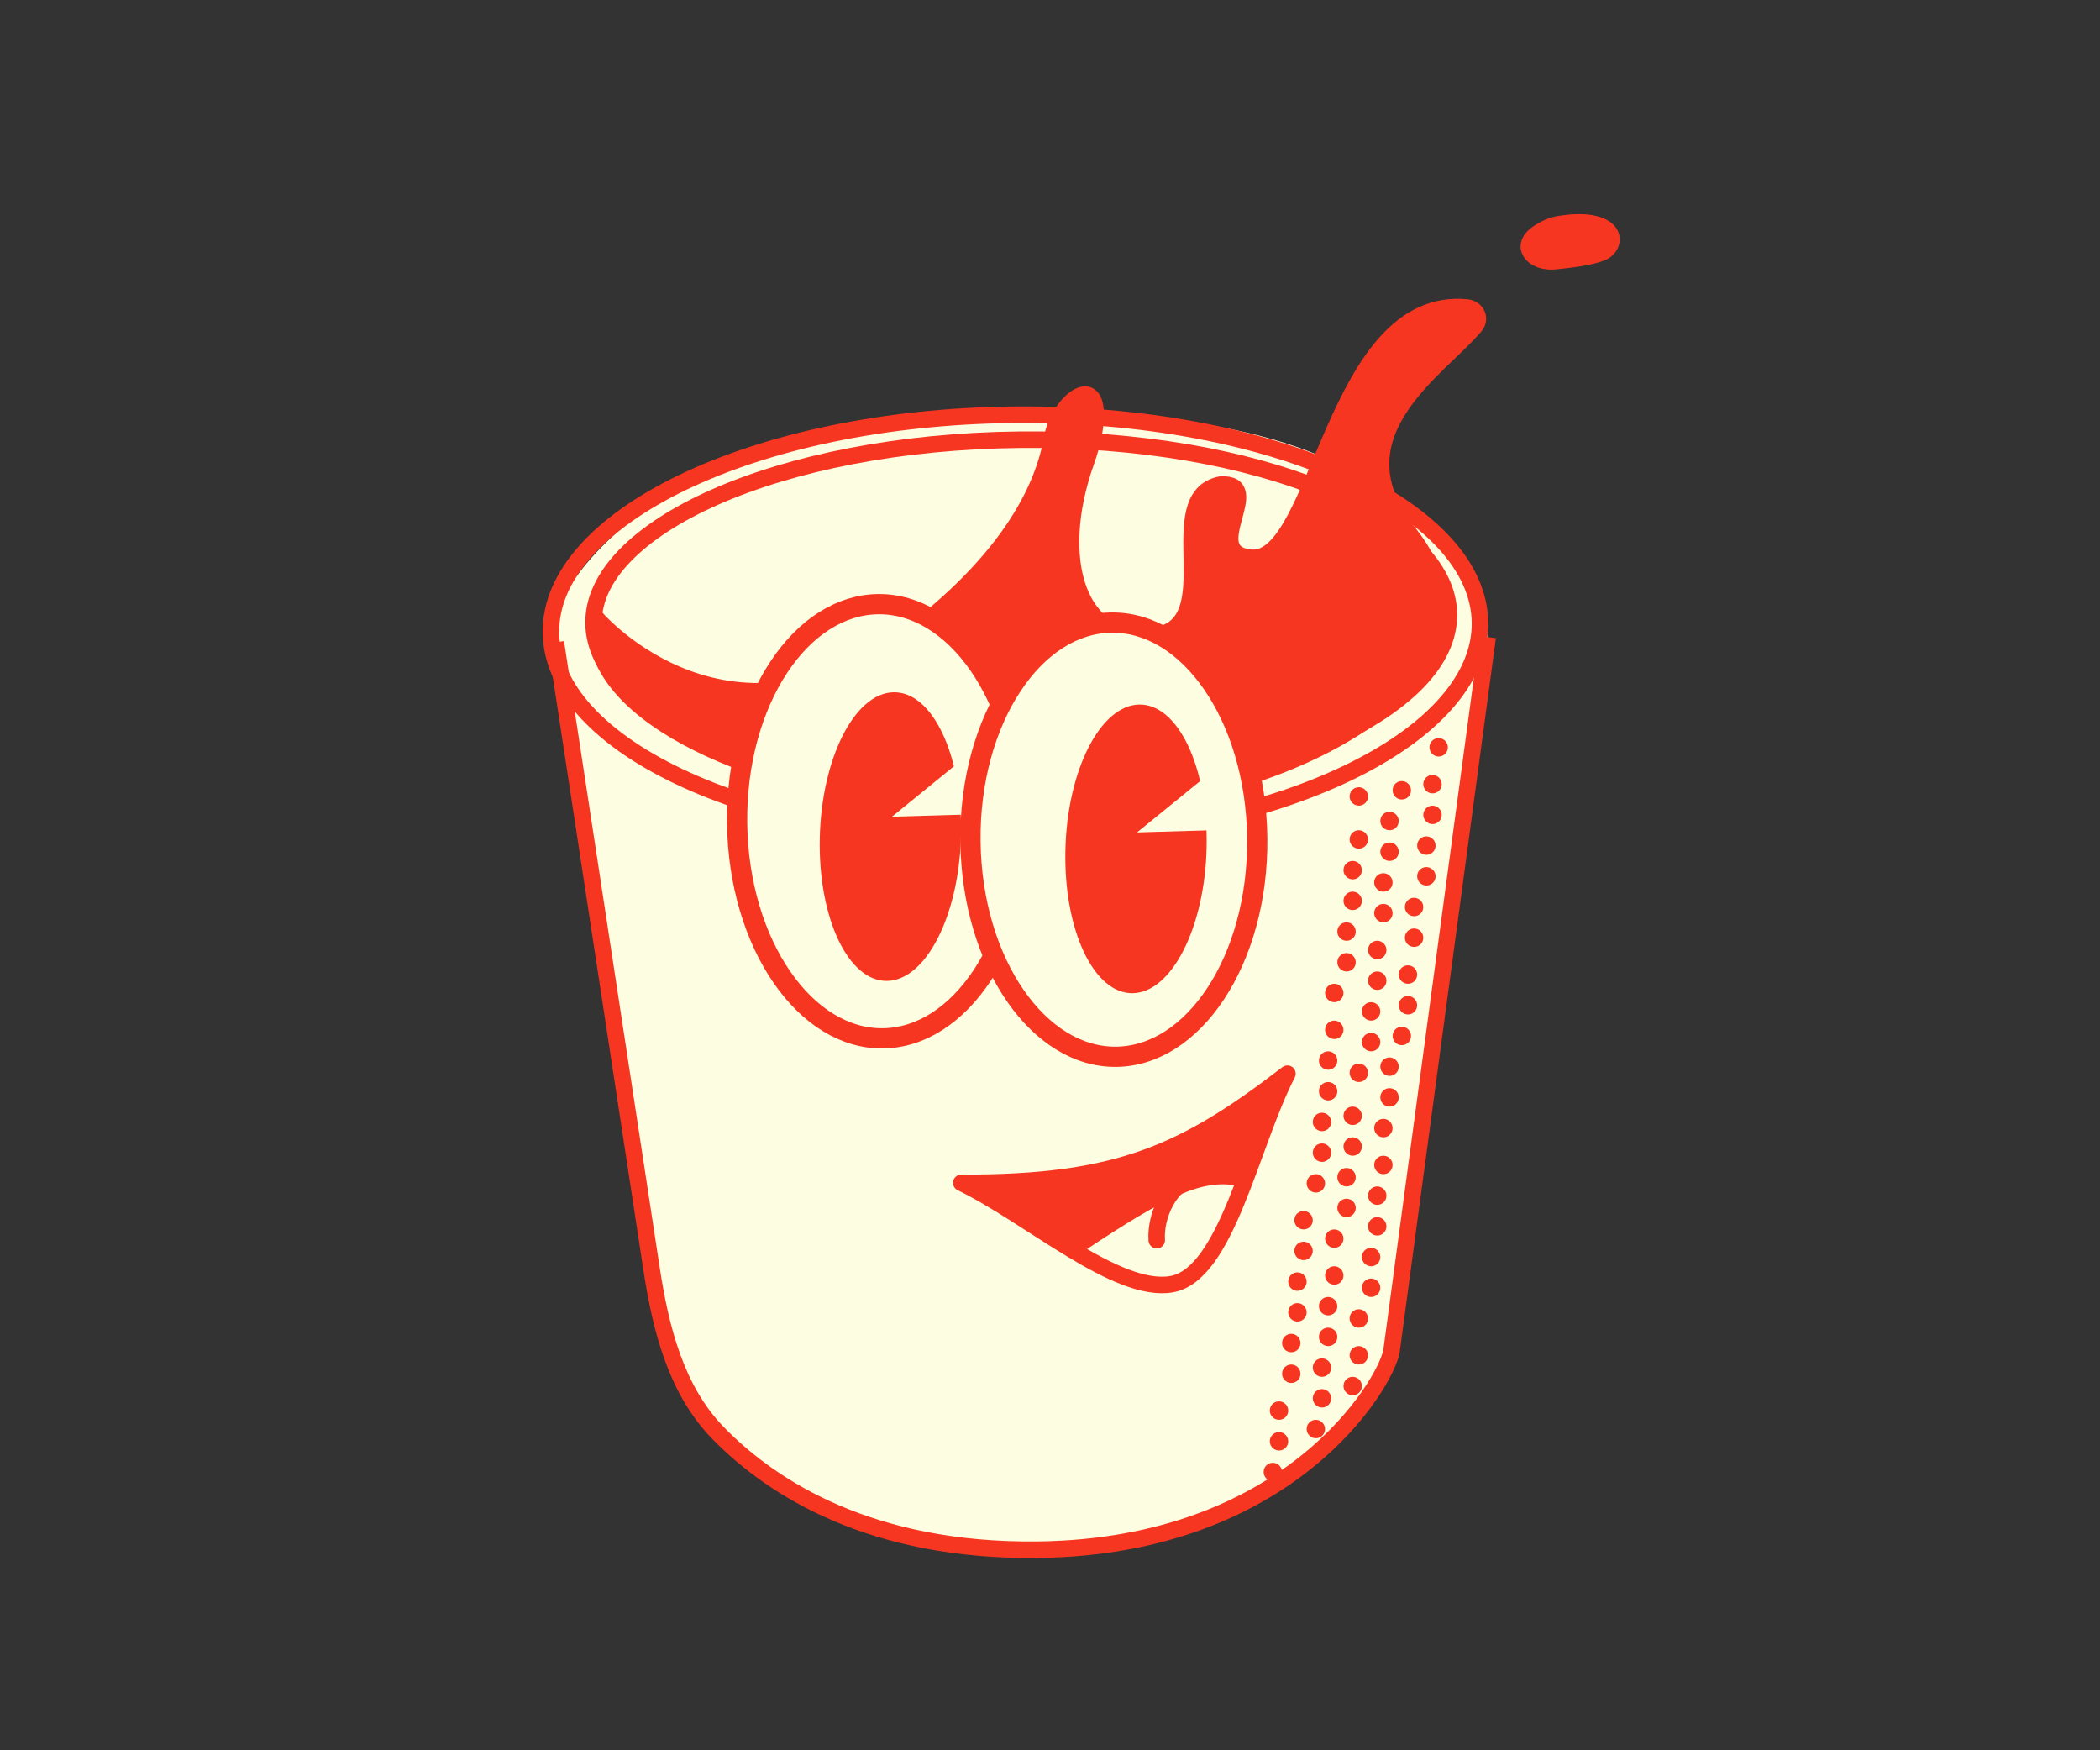 <svg width="342" height="285" viewBox="0 0 342 285" fill="none" xmlns="http://www.w3.org/2000/svg">
<rect x="0" y="0" width="342" height="285" fill="#333333" stroke="none"/>
<path d="M106.093 206.481L90.528 104.589C85.807 104.374 99.985 66.532 165.349 68.011C225.767 64.265 240.288 91.817 242.284 103.734L226.611 220.054C225.611 225.345 210.051 251.907 168.873 252.34C142.124 252.621 125.96 242.543 117.027 233.428C110.063 226.323 107.595 216.316 106.093 206.481Z" fill="#FDFDE2"/>
<path d="M90.525 104.589L106.091 206.481C107.593 216.315 110.061 226.323 117.025 233.428C125.957 242.543 142.121 252.621 168.87 252.34C210.048 251.907 225.609 225.345 226.609 220.054L242.282 103.734" stroke="#F63621" stroke-width="2.69"/>
<path d="M241.025 101.393C241.121 110.502 233.262 119.249 219.504 125.858C205.853 132.416 186.849 136.62 165.738 136.842C144.628 137.064 125.54 133.261 111.754 126.991C97.86 120.672 89.819 112.093 89.723 102.984C89.627 93.875 97.486 85.129 111.245 78.519C124.896 71.961 143.9 67.757 165.01 67.535C186.12 67.314 205.208 71.117 218.994 77.386C232.889 83.705 240.929 92.284 241.025 101.393Z" stroke="#F63621" stroke-width="2.69"/>
<path d="M235.968 100.02C236.007 103.777 234.279 107.487 230.89 111.002C227.495 114.523 222.497 117.777 216.201 120.56C203.615 126.124 186.09 129.701 166.623 129.905C147.156 130.11 129.56 126.902 116.859 121.604C110.507 118.954 105.441 115.807 101.973 112.357C98.511 108.914 96.705 105.241 96.665 101.484C96.626 97.727 98.354 94.017 101.743 90.502C105.138 86.981 110.137 83.727 116.432 80.944C129.018 75.38 146.543 71.803 166.01 71.599C185.477 71.394 203.074 74.602 215.774 79.9C222.127 82.55 227.192 85.698 230.66 89.147C234.123 92.59 235.928 96.263 235.968 100.02Z" stroke="#F63621" stroke-width="2.69"/>
<path d="M149.182 102.519C119.069 126.122 97.163 100.711 97.163 100.711C93.851 130.26 196.269 148.659 232.103 109.02C233.732 107.218 237.853 97.317 229.462 86.802C216.673 70.778 234.305 60.163 240.229 53.094C241.251 51.874 240.464 50.221 238.879 50.069C217.128 47.976 214.864 91.871 203.694 90.819C195.219 90.02 206.439 78.449 198.765 78.91C188.573 80.975 200.147 101.93 187.893 103.537C175.639 105.145 171.168 91.174 176.889 75.138C178.133 71.65 178.538 68.949 178.41 66.856C178.062 61.169 172.317 65.771 171.339 71.384C169.978 79.203 164.805 90.274 149.182 102.519Z" fill="#F63621" stroke="#F63621" stroke-width="2.69"/>
<path d="M253.593 35.198C252.259 35.424 250.977 36.015 249.796 36.796C245.452 39.671 248.196 44.364 253.382 43.868C256.97 43.524 260.475 42.974 261.937 42.095C265.443 39.989 264.643 33.324 253.593 35.198Z" fill="#F63621"/>
<path d="M166.75 133.474C166.858 143.407 164.231 152.355 159.984 158.79C155.73 165.235 149.973 169.011 143.781 169.078C137.589 169.146 131.752 165.495 127.359 159.143C122.974 152.802 120.154 143.913 120.046 133.98C119.939 124.048 122.565 115.1 126.813 108.664C131.066 102.219 136.824 98.443 143.015 98.376C149.207 98.309 155.045 101.96 159.437 108.311C163.823 114.653 166.643 123.542 166.75 133.474Z" fill="#FDFDE2" stroke="#F63621" stroke-width="3.293"/>
<ellipse cx="11.5" cy="23.5" rx="11.5" ry="23.5" transform="matrix(1 -0.024 -0.021 1 133.999 113)" fill="#F63621"/>
<path d="M145.259 132.986L156.356 123.961L161.046 132.522L145.259 132.986Z" fill="#FDFDE2"/>
<path d="M204.75 136.474C204.858 146.407 202.231 155.355 197.984 161.79C193.73 168.235 187.973 172.011 181.781 172.078C175.589 172.145 169.752 168.495 165.359 162.143C160.974 155.802 158.154 146.912 158.046 136.98C157.939 127.048 160.565 118.099 164.813 111.664C169.066 105.219 174.824 101.443 181.015 101.376C187.207 101.309 193.045 104.96 197.437 111.311C201.823 117.653 204.643 126.542 204.75 136.474Z" fill="#FDFDE2" stroke="#F63621" stroke-width="3.293"/>
<ellipse cx="11.5" cy="23.5" rx="11.5" ry="23.5" transform="matrix(1 -0.024 -0.021 1 173.999 115)" fill="#F63621"/>
<path d="M185.171 135.546L196.268 126.521L200.958 135.081L185.171 135.546Z" fill="#FDFDE2"/>
<path d="M209.665 174.831C193.043 187.598 182.27 192.7 156.556 192.599C167.653 197.949 181.847 210.652 190.798 209.106C199.748 207.56 203.693 186.409 209.665 174.831Z" stroke="#F63621" stroke-width="2.69" stroke-linejoin="round"/>
<path d="M208.531 176.255C192.834 187.457 182.813 192.314 158.258 193.222L176.472 203.753C190.162 194.636 195.898 191.942 201.55 193.093L208.531 176.255Z" fill="#F63621"/>
<path d="M188.385 201.94C188.106 197.652 190.802 192.74 193.775 192.116" stroke="#F63621" stroke-width="2.69" stroke-linecap="round"/>
<circle cx="1.5" cy="1.5" r="1.5" transform="matrix(0.991 0.133 -0.128 0.992 223 113)" fill="#F63621"/>
<circle cx="1.5" cy="1.5" r="1.5" transform="matrix(0.991 0.133 -0.128 0.992 233 120)" fill="#F63621"/>
<circle cx="1.5" cy="1.5" r="1.5" transform="matrix(0.991 0.133 -0.128 0.992 232 126)" fill="#F63621"/>
<circle cx="1.5" cy="1.5" r="1.5" transform="matrix(0.991 0.133 -0.128 0.992 227 127)" fill="#F63621"/>
<circle cx="1.5" cy="1.5" r="1.5" transform="matrix(0.991 0.133 -0.128 0.992 232 131)" fill="#F63621"/>
<circle cx="1.5" cy="1.5" r="1.5" transform="matrix(0.991 0.133 -0.128 0.992 220 128)" fill="#F63621"/>
<circle cx="1.5" cy="1.5" r="1.5" transform="matrix(0.991 0.133 -0.128 0.992 225 132)" fill="#F63621"/>
<circle cx="1.5" cy="1.5" r="1.5" transform="matrix(0.991 0.133 -0.128 0.992 231 136)" fill="#F63621"/>
<circle cx="1.5" cy="1.5" r="1.5" transform="matrix(0.991 0.133 -0.128 0.992 220 135)" fill="#F63621"/>
<circle cx="1.5" cy="1.5" r="1.5" transform="matrix(0.991 0.133 -0.128 0.992 225 137)" fill="#F63621"/>
<circle cx="1.5" cy="1.5" r="1.5" transform="matrix(0.991 0.133 -0.128 0.992 231 141)" fill="#F63621"/>
<circle cx="1.5" cy="1.5" r="1.5" transform="matrix(0.991 0.133 -0.128 0.992 219 140)" fill="#F63621"/>
<circle cx="1.5" cy="1.5" r="1.5" transform="matrix(0.991 0.133 -0.128 0.992 224 142)" fill="#F63621"/>
<circle cx="1.5" cy="1.5" r="1.5" transform="matrix(0.991 0.133 -0.128 0.992 229 146)" fill="#F63621"/>
<circle cx="1.5" cy="1.5" r="1.5" transform="matrix(0.991 0.133 -0.128 0.992 219 145)" fill="#F63621"/>
<circle cx="1.5" cy="1.5" r="1.5" transform="matrix(0.991 0.133 -0.128 0.992 224 147)" fill="#F63621"/>
<circle cx="1.5" cy="1.5" r="1.5" transform="matrix(0.991 0.133 -0.128 0.992 229 151)" fill="#F63621"/>
<circle cx="1.5" cy="1.5" r="1.5" transform="matrix(0.991 0.133 -0.128 0.992 218 150)" fill="#F63621"/>
<circle cx="1.5" cy="1.5" r="1.5" transform="matrix(0.991 0.133 -0.128 0.992 223 153)" fill="#F63621"/>
<circle cx="1.5" cy="1.5" r="1.5" transform="matrix(0.991 0.133 -0.128 0.992 228 157)" fill="#F63621"/>
<circle cx="1.5" cy="1.5" r="1.5" transform="matrix(0.991 0.133 -0.128 0.992 218 155)" fill="#F63621"/>
<circle cx="1.5" cy="1.5" r="1.5" transform="matrix(0.991 0.133 -0.128 0.992 223 158)" fill="#F63621"/>
<circle cx="1.5" cy="1.5" r="1.5" transform="matrix(0.991 0.133 -0.128 0.992 228 162)" fill="#F63621"/>
<circle cx="1.5" cy="1.5" r="1.5" transform="matrix(0.991 0.133 -0.128 0.992 216 160)" fill="#F63621"/>
<circle cx="1.5" cy="1.5" r="1.5" transform="matrix(0.991 0.133 -0.128 0.992 222 163)" fill="#F63621"/>
<circle cx="1.5" cy="1.5" r="1.5" transform="matrix(0.991 0.133 -0.128 0.992 227 167)" fill="#F63621"/>
<circle cx="1.5" cy="1.5" r="1.5" transform="matrix(0.991 0.133 -0.128 0.992 216 166)" fill="#F63621"/>
<circle cx="1.5" cy="1.5" r="1.5" transform="matrix(0.991 0.133 -0.128 0.992 222 168)" fill="#F63621"/>
<circle cx="1.5" cy="1.5" r="1.5" transform="matrix(0.991 0.133 -0.128 0.992 225 172)" fill="#F63621"/>
<circle cx="1.5" cy="1.5" r="1.5" transform="matrix(0.991 0.133 -0.128 0.992 215 171)" fill="#F63621"/>
<circle cx="1.5" cy="1.5" r="1.5" transform="matrix(0.991 0.133 -0.128 0.992 220 173)" fill="#F63621"/>
<circle cx="1.5" cy="1.5" r="1.5" transform="matrix(0.991 0.133 -0.128 0.992 225 177)" fill="#F63621"/>
<circle cx="1.5" cy="1.5" r="1.5" transform="matrix(0.991 0.133 -0.128 0.992 215 176)" fill="#F63621"/>
<circle cx="1.5" cy="1.5" r="1.5" transform="matrix(0.991 0.133 -0.128 0.992 219 180)" fill="#F63621"/>
<circle cx="1.5" cy="1.5" r="1.5" transform="matrix(0.991 0.133 -0.128 0.992 224 182)" fill="#F63621"/>
<circle cx="1.5" cy="1.5" r="1.5" transform="matrix(0.991 0.133 -0.128 0.992 214 181)" fill="#F63621"/>
<circle cx="1.5" cy="1.5" r="1.5" transform="matrix(0.991 0.133 -0.128 0.992 219 185)" fill="#F63621"/>
<circle cx="1.5" cy="1.5" r="1.5" transform="matrix(0.991 0.133 -0.128 0.992 224 188)" fill="#F63621"/>
<circle cx="1.5" cy="1.5" r="1.5" transform="matrix(0.991 0.133 -0.128 0.992 214 186)" fill="#F63621"/>
<circle cx="1.5" cy="1.5" r="1.5" transform="matrix(0.991 0.133 -0.128 0.992 218 190)" fill="#F63621"/>
<circle cx="1.5" cy="1.5" r="1.5" transform="matrix(0.991 0.133 -0.128 0.992 223 193)" fill="#F63621"/>
<circle cx="1.5" cy="1.5" r="1.5" transform="matrix(0.991 0.133 -0.128 0.992 213 191)" fill="#F63621"/>
<circle cx="1.5" cy="1.5" r="1.5" transform="matrix(0.991 0.133 -0.128 0.992 218 195)" fill="#F63621"/>
<circle cx="1.5" cy="1.5" r="1.5" transform="matrix(0.991 0.133 -0.128 0.992 223 198)" fill="#F63621"/>
<circle cx="1.5" cy="1.5" r="1.5" transform="matrix(0.991 0.133 -0.128 0.992 211 197)" fill="#F63621"/>
<circle cx="1.5" cy="1.5" r="1.5" transform="matrix(0.991 0.133 -0.128 0.992 216 200)" fill="#F63621"/>
<circle cx="1.5" cy="1.5" r="1.5" transform="matrix(0.991 0.133 -0.128 0.992 222 203)" fill="#F63621"/>
<circle cx="1.5" cy="1.5" r="1.5" transform="matrix(0.991 0.133 -0.128 0.992 211 202)" fill="#F63621"/>
<circle cx="1.5" cy="1.5" r="1.5" transform="matrix(0.991 0.133 -0.128 0.992 216 206)" fill="#F63621"/>
<circle cx="1.5" cy="1.5" r="1.5" transform="matrix(0.991 0.133 -0.128 0.992 222 208)" fill="#F63621"/>
<circle cx="1.5" cy="1.5" r="1.5" transform="matrix(0.991 0.133 -0.128 0.992 210 207)" fill="#F63621"/>
<circle cx="1.5" cy="1.5" r="1.5" transform="matrix(0.991 0.133 -0.128 0.992 215 211)" fill="#F63621"/>
<circle cx="1.5" cy="1.5" r="1.5" transform="matrix(0.991 0.133 -0.128 0.992 220 213)" fill="#F63621"/>
<circle cx="1.5" cy="1.5" r="1.5" transform="matrix(0.991 0.133 -0.128 0.992 210 212)" fill="#F63621"/>
<circle cx="1.5" cy="1.5" r="1.5" transform="matrix(0.991 0.133 -0.128 0.992 215 216)" fill="#F63621"/>
<circle cx="1.5" cy="1.5" r="1.5" transform="matrix(0.991 0.133 -0.128 0.992 220 219)" fill="#F63621"/>
<circle cx="1.5" cy="1.5" r="1.5" transform="matrix(0.991 0.133 -0.128 0.992 209 217)" fill="#F63621"/>
<circle cx="1.5" cy="1.5" r="1.5" transform="matrix(0.991 0.133 -0.128 0.992 214 221)" fill="#F63621"/>
<circle cx="1.5" cy="1.5" r="1.5" transform="matrix(0.991 0.133 -0.128 0.992 219 224)" fill="#F63621"/>
<circle cx="1.5" cy="1.5" r="1.5" transform="matrix(0.991 0.133 -0.128 0.992 209 222)" fill="#F63621"/>
<circle cx="1.5" cy="1.5" r="1.5" transform="matrix(0.991 0.133 -0.128 0.992 214 226)" fill="#F63621"/>
<circle cx="1.5" cy="1.5" r="1.5" transform="matrix(0.991 0.133 -0.128 0.992 207 228)" fill="#F63621"/>
<circle cx="1.5" cy="1.5" r="1.5" transform="matrix(0.991 0.133 -0.128 0.992 213 231)" fill="#F63621"/>
<circle cx="1.5" cy="1.5" r="1.5" transform="matrix(0.991 0.133 -0.128 0.992 207 233)" fill="#F63621"/>
<circle cx="1.5" cy="1.5" r="1.5" transform="matrix(0.991 0.133 -0.128 0.992 205.998 238)" fill="#F63621"/>
</svg>
